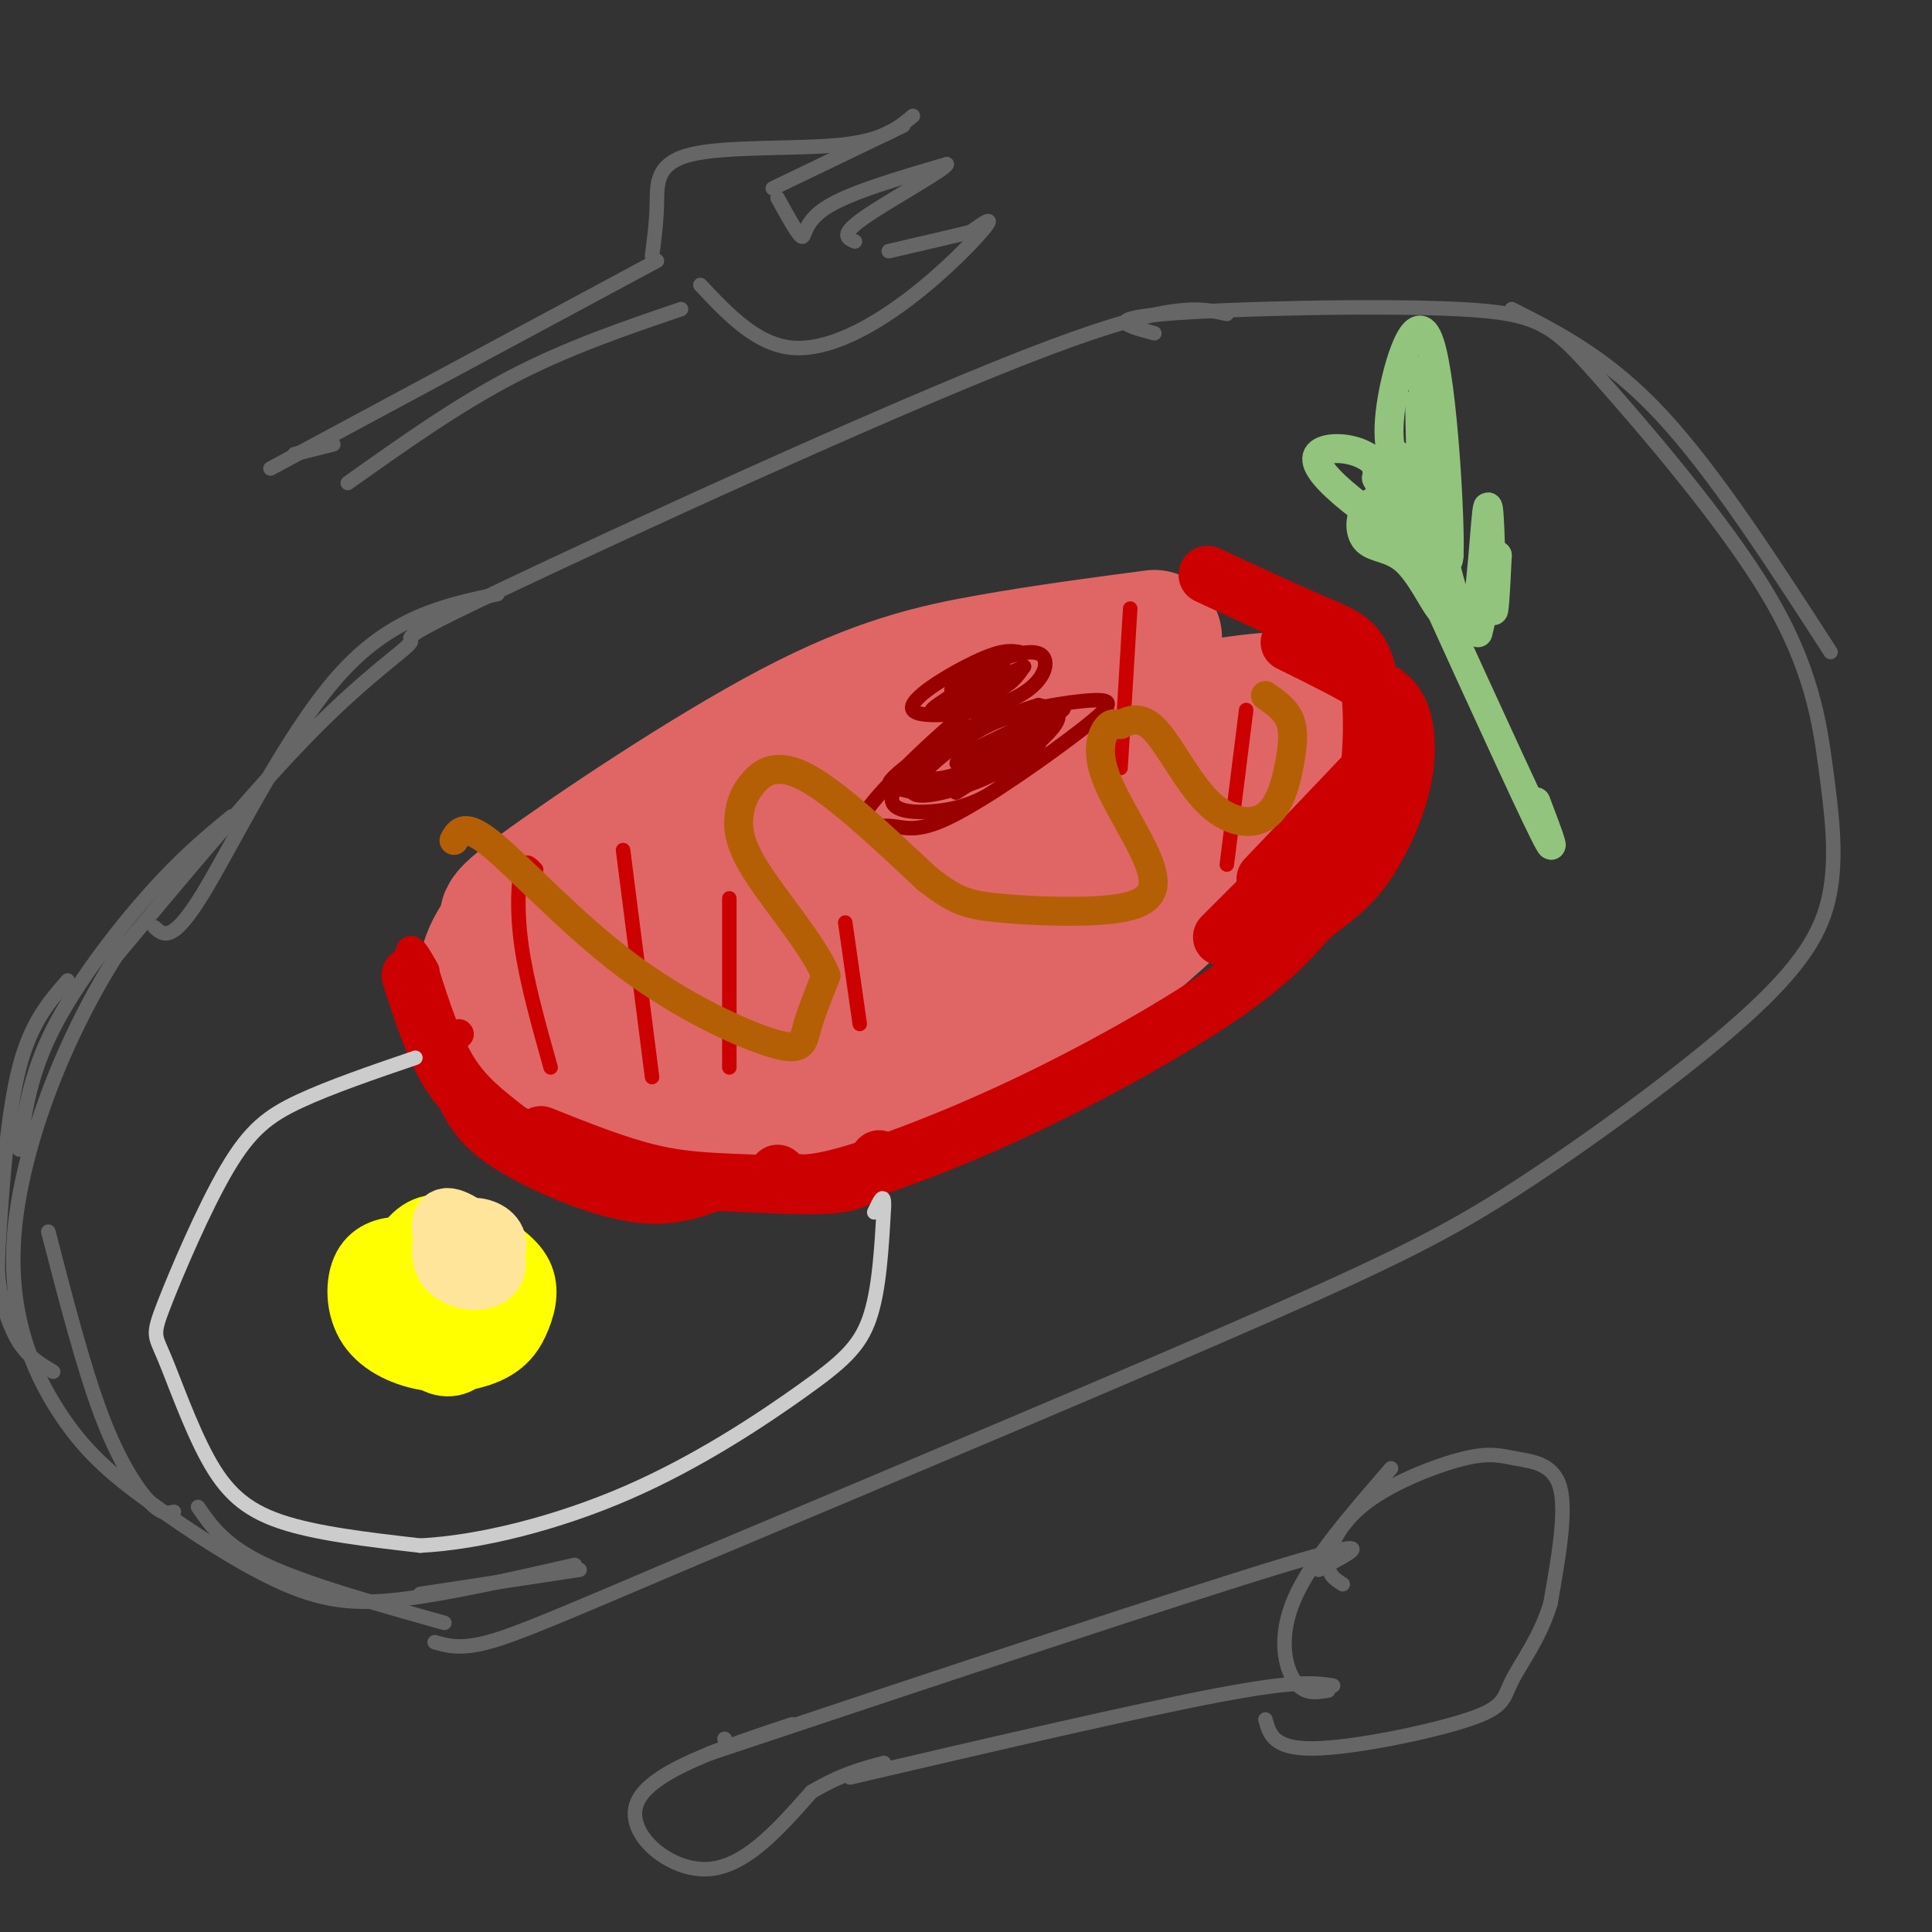 <svg viewBox='0 0 400 400' version='1.1' xmlns='http://www.w3.org/2000/svg' xmlns:xlink='http://www.w3.org/1999/xlink'><rect x="0" y="0" width="400" height="400" fill="#333333" stroke="none"/><g fill='none' stroke='rgb(102,102,102)' stroke-width='3' stroke-linecap='round' stroke-linejoin='round'><path d='M254,65c-6.003,-1.367 -12.006,-2.734 -42,9c-29.994,11.734 -83.978,36.568 -108,48c-24.022,11.432 -18.083,9.463 -19,11c-0.917,1.537 -8.691,6.582 -20,18c-11.309,11.418 -26.155,29.209 -41,47'/><path d='M24,198c-11.438,18.176 -19.532,40.115 -21,57c-1.468,16.885 3.689,28.715 9,37c5.311,8.285 10.774,13.025 19,19c8.226,5.975 19.215,13.186 28,17c8.785,3.814 15.367,4.233 25,3c9.633,-1.233 22.316,-4.116 35,-7'/><path d='M239,69c-5.443,-1.452 -10.886,-2.904 2,-4c12.886,-1.096 44.100,-1.836 61,-1c16.900,0.836 19.487,3.250 29,14c9.513,10.750 25.951,29.837 35,45c9.049,15.163 10.708,26.400 12,36c1.292,9.600 2.216,17.561 1,25c-1.216,7.439 -4.573,14.355 -16,25c-11.427,10.645 -30.923,25.020 -46,35c-15.077,9.980 -25.736,15.566 -54,28c-28.264,12.434 -74.132,31.717 -120,51'/><path d='M143,323c-27.511,11.711 -36.289,15.489 -42,17c-5.711,1.511 -8.356,0.756 -11,0'/><path d='M147,363c49.000,-16.333 98.000,-32.667 119,-39c21.000,-6.333 14.000,-2.667 7,1'/><path d='M176,368c29.667,-6.917 59.333,-13.833 76,-17c16.667,-3.167 20.333,-2.583 24,-2'/><path d='M278,328c-1.636,-1.025 -3.273,-2.050 -3,-5c0.273,-2.950 2.454,-7.826 8,-12c5.546,-4.174 14.456,-7.644 20,-9c5.544,-1.356 7.724,-0.596 11,0c3.276,0.596 7.650,1.027 9,6c1.350,4.973 -0.325,14.486 -2,24'/><path d='M321,332c-2.054,6.967 -6.190,12.383 -8,16c-1.810,3.617 -1.295,5.435 -9,8c-7.705,2.565 -23.630,5.876 -32,6c-8.370,0.124 -9.185,-2.938 -10,-6'/><path d='M150,360c0.000,0.000 0.100,0.100 0.1,0.1'/><path d='M164,357c-14.578,4.844 -29.156,9.689 -32,16c-2.844,6.311 6.044,14.089 14,14c7.956,-0.089 14.978,-8.044 22,-16'/><path d='M168,371c6.167,-3.667 10.583,-4.833 15,-6'/><path d='M69,92c0.000,0.000 -8.000,2.000 -8,2'/><path d='M56,97c0.000,0.000 80.000,-43.000 80,-43'/><path d='M72,100c11.250,-8.000 22.500,-16.000 34,-22c11.500,-6.000 23.250,-10.000 35,-14'/><path d='M135,53c0.464,-3.542 0.929,-7.083 1,-11c0.071,-3.917 -0.250,-8.208 7,-10c7.250,-1.792 22.071,-1.083 31,-2c8.929,-0.917 11.964,-3.458 15,-6'/><path d='M187,26c0.000,0.000 -27.000,13.000 -27,13'/><path d='M161,41c2.111,3.844 4.222,7.689 5,8c0.778,0.311 0.222,-2.911 5,-6c4.778,-3.089 14.889,-6.044 25,-9'/><path d='M196,34c0.200,0.822 -11.800,7.378 -17,11c-5.200,3.622 -3.600,4.311 -2,5'/><path d='M145,59c5.810,6.173 11.619,12.345 19,13c7.381,0.655 16.333,-4.208 24,-10c7.667,-5.792 14.048,-12.512 16,-15c1.952,-2.488 -0.524,-0.744 -3,1'/><path d='M201,48c-3.333,0.833 -10.167,2.417 -17,4'/></g>
<g fill='none' stroke='rgb(224,102,102)' stroke-width='28' stroke-linecap='round' stroke-linejoin='round'><path d='M239,132c-11.267,1.485 -22.534,2.971 -34,5c-11.466,2.029 -23.130,4.602 -41,14c-17.870,9.398 -41.944,25.622 -52,33c-10.056,7.378 -6.092,5.909 -7,8c-0.908,2.091 -6.688,7.740 -3,14c3.688,6.260 16.844,13.130 30,20'/><path d='M132,226c7.626,4.863 11.691,7.019 27,3c15.309,-4.019 41.861,-14.213 55,-20c13.139,-5.787 12.864,-7.167 18,-12c5.136,-4.833 15.683,-13.118 22,-22c6.317,-8.882 8.405,-18.360 11,-24c2.595,-5.640 5.699,-7.442 -11,-5c-16.699,2.442 -53.200,9.126 -75,16c-21.800,6.874 -28.900,13.937 -36,21'/><path d='M143,183c-7.965,7.094 -9.877,14.329 -11,19c-1.123,4.671 -1.457,6.777 3,8c4.457,1.223 13.707,1.565 20,2c6.293,0.435 9.630,0.965 24,-6c14.370,-6.965 39.772,-21.426 51,-28c11.228,-6.574 8.280,-5.261 9,-8c0.720,-2.739 5.107,-9.529 5,-14c-0.107,-4.471 -4.707,-6.622 -12,-7c-7.293,-0.378 -17.277,1.018 -32,6c-14.723,4.982 -34.183,13.552 -48,21c-13.817,7.448 -21.989,13.774 -24,17c-2.011,3.226 2.140,3.350 8,3c5.860,-0.350 13.430,-1.175 21,-2'/><path d='M157,194c15.380,-3.493 43.331,-11.226 60,-17c16.669,-5.774 22.056,-9.588 27,-13c4.944,-3.412 9.446,-6.420 8,-8c-1.446,-1.580 -8.841,-1.732 -11,-3c-2.159,-1.268 0.916,-3.652 -14,3c-14.916,6.652 -47.823,22.340 -56,28c-8.177,5.660 8.375,1.293 26,-5c17.625,-6.293 36.321,-14.512 41,-16c4.679,-1.488 -4.661,3.756 -14,9'/></g>
<g fill='none' stroke='rgb(204,0,0)' stroke-width='6' stroke-linecap='round' stroke-linejoin='round'><path d='M88,201c-1.844,-3.276 -3.687,-6.552 -3,-2c0.687,4.552 3.906,16.931 7,25c3.094,8.069 6.064,11.826 13,16c6.936,4.174 17.839,8.764 26,10c8.161,1.236 13.581,-0.882 19,-3'/><path d='M95,214c0.000,0.000 0.100,0.100 0.1,0.1'/></g>
<g fill='none' stroke='rgb(204,0,0)' stroke-width='12' stroke-linecap='round' stroke-linejoin='round'><path d='M85,202c2.381,7.387 4.762,14.774 8,20c3.238,5.226 7.333,8.292 12,12c4.667,3.708 9.905,8.060 17,10c7.095,1.940 16.048,1.470 25,1'/><path d='M112,235c7.976,3.185 15.952,6.369 23,8c7.048,1.631 13.167,1.708 20,2c6.833,0.292 14.381,0.798 19,0c4.619,-0.798 6.310,-2.899 8,-5'/><path d='M161,243c1.774,1.530 3.548,3.060 12,1c8.452,-2.060 23.583,-7.708 39,-15c15.417,-7.292 31.119,-16.226 41,-23c9.881,-6.774 13.940,-11.387 18,-16'/><path d='M271,190c4.810,-3.930 7.836,-5.754 11,-10c3.164,-4.246 6.467,-10.912 8,-17c1.533,-6.088 1.295,-11.596 0,-15c-1.295,-3.404 -3.648,-4.702 -6,-6'/><path d='M284,142c-3.833,-2.500 -10.417,-5.750 -17,-9'/><path d='M250,119c8.083,3.762 16.167,7.524 22,10c5.833,2.476 9.417,3.667 11,10c1.583,6.333 1.167,17.810 0,24c-1.167,6.190 -3.083,7.095 -5,8'/><path d='M282,161c0.000,0.000 -20.000,21.000 -20,21'/><path d='M275,172c0.000,0.000 -22.000,22.000 -22,22'/></g>
<g fill='none' stroke='rgb(204,0,0)' stroke-width='3' stroke-linecap='round' stroke-linejoin='round'><path d='M111,180c-1.133,-1.222 -2.267,-2.444 -3,0c-0.733,2.444 -1.067,8.556 0,16c1.067,7.444 3.533,16.222 6,25'/><path d='M129,176c0.000,0.000 6.000,47.000 6,47'/><path d='M151,186c0.000,0.000 0.000,35.000 0,35'/><path d='M175,191c0.000,0.000 3.000,21.000 3,21'/><path d='M258,147c0.000,0.000 -4.000,32.000 -4,32'/><path d='M234,126c0.000,0.000 -2.000,33.000 -2,33'/></g>
<g fill='none' stroke='rgb(153,0,0)' stroke-width='3' stroke-linecap='round' stroke-linejoin='round'><path d='M211,135c-1.797,-0.276 -3.594,-0.552 -9,2c-5.406,2.552 -14.421,7.931 -13,10c1.421,2.069 13.279,0.828 20,-2c6.721,-2.828 8.307,-7.241 7,-9c-1.307,-1.759 -5.505,-0.863 -10,1c-4.495,1.863 -9.287,4.694 -9,6c0.287,1.306 5.653,1.087 9,0c3.347,-1.087 4.673,-3.044 6,-5'/><path d='M212,138c-4.325,1.894 -18.137,9.129 -19,9c-0.863,-0.129 11.222,-7.622 14,-9c2.778,-1.378 -3.752,3.360 -5,5c-1.248,1.640 2.786,0.183 3,0c0.214,-0.183 -3.393,0.909 -7,2'/><path d='M207,148c0.449,-3.121 0.897,-6.242 -5,-2c-5.897,4.242 -18.141,15.848 -22,21c-3.859,5.152 0.665,3.849 4,4c3.335,0.151 5.481,1.756 13,-2c7.519,-3.756 20.411,-12.874 27,-18c6.589,-5.126 6.873,-6.260 2,-6c-4.873,0.260 -14.904,1.915 -23,5c-8.096,3.085 -14.257,7.600 -17,10c-2.743,2.400 -2.070,2.686 -1,3c1.070,0.314 2.535,0.657 4,1'/><path d='M189,164c4.289,-0.774 13.011,-3.211 19,-6c5.989,-2.789 9.243,-5.932 8,-8c-1.243,-2.068 -6.984,-3.060 -14,0c-7.016,3.060 -15.308,10.174 -17,14c-1.692,3.826 3.217,4.366 8,4c4.783,-0.366 9.440,-1.636 14,-5c4.560,-3.364 9.023,-8.822 9,-12c-0.023,-3.178 -4.531,-4.077 -11,-1c-6.469,3.077 -14.899,10.128 -16,13c-1.101,2.872 5.128,1.564 10,0c4.872,-1.564 8.389,-3.382 12,-6c3.611,-2.618 7.318,-6.034 8,-8c0.682,-1.966 -1.659,-2.483 -4,-3'/><path d='M215,146c-5.888,1.640 -18.607,7.238 -23,11c-4.393,3.762 -0.460,5.686 7,3c7.460,-2.686 18.447,-9.983 16,-8c-2.447,1.983 -18.326,13.244 -17,12c1.326,-1.244 19.858,-14.994 22,-17c2.142,-2.006 -12.106,7.730 -16,11c-3.894,3.270 2.567,0.073 7,-3c4.433,-3.073 6.838,-6.021 5,-6c-1.838,0.021 -7.919,3.010 -14,6'/><path d='M202,155c-3.464,1.929 -5.125,3.750 -3,3c2.125,-0.750 8.036,-4.071 10,-5c1.964,-0.929 -0.018,0.536 -2,2'/></g>
<g fill='none' stroke='rgb(180,95,6)' stroke-width='6' stroke-linecap='round' stroke-linejoin='round'><path d='M94,174c1.070,-1.917 2.140,-3.834 8,1c5.860,4.834 16.509,16.419 28,25c11.491,8.581 23.825,14.156 30,16c6.175,1.844 6.193,-0.045 7,-3c0.807,-2.955 2.404,-6.978 4,-11'/><path d='M171,202c-2.286,-5.821 -10.002,-14.875 -14,-21c-3.998,-6.125 -4.278,-9.322 -4,-12c0.278,-2.678 1.113,-4.836 3,-7c1.887,-2.164 4.825,-4.332 11,-1c6.175,3.332 15.588,12.166 25,21'/><path d='M192,182c5.884,4.528 8.093,5.350 15,6c6.907,0.650 18.511,1.130 25,0c6.489,-1.130 7.863,-3.870 6,-9c-1.863,-5.130 -6.963,-12.650 -9,-18c-2.037,-5.350 -1.011,-8.528 0,-10c1.011,-1.472 2.005,-1.236 3,-1'/><path d='M232,150c1.557,-0.751 3.948,-2.129 7,1c3.052,3.129 6.765,10.764 11,15c4.235,4.236 8.991,5.074 12,3c3.009,-2.074 4.272,-7.058 5,-11c0.728,-3.942 0.922,-6.840 0,-9c-0.922,-2.160 -2.961,-3.580 -5,-5'/></g>
<g fill='none' stroke='rgb(204,204,204)' stroke-width='3' stroke-linecap='round' stroke-linejoin='round'><path d='M86,219c-8.825,3.017 -17.650,6.035 -24,9c-6.350,2.965 -10.225,5.878 -15,14c-4.775,8.122 -10.451,21.453 -13,28c-2.549,6.547 -1.972,6.312 0,11c1.972,4.688 5.339,14.301 9,21c3.661,6.699 7.618,10.486 15,13c7.382,2.514 18.191,3.757 29,5'/><path d='M87,320c12.257,-0.611 28.399,-4.638 43,-11c14.601,-6.362 27.662,-15.059 36,-21c8.338,-5.941 11.954,-9.126 14,-15c2.046,-5.874 2.523,-14.437 3,-23'/><path d='M183,250c0.167,-3.667 -0.917,-1.333 -2,1'/></g>
<g fill='none' stroke='rgb(255,255,0)' stroke-width='3' stroke-linecap='round' stroke-linejoin='round'><path d='M89,257c-0.634,-1.450 -1.267,-2.900 -3,-3c-1.733,-0.100 -4.564,1.151 -7,4c-2.436,2.849 -4.477,7.295 -2,12c2.477,4.705 9.470,9.670 14,12c4.530,2.330 6.596,2.027 10,0c3.404,-2.027 8.147,-5.776 10,-10c1.853,-4.224 0.815,-8.921 -1,-12c-1.815,-3.079 -4.408,-4.539 -7,-6'/><path d='M103,254c-3.417,-1.405 -8.458,-1.917 -12,-1c-3.542,0.917 -5.583,3.262 -6,5c-0.417,1.738 0.792,2.869 2,4'/></g>
<g fill='none' stroke='rgb(255,255,0)' stroke-width='12' stroke-linecap='round' stroke-linejoin='round'><path d='M92,268c0.646,-2.052 1.293,-4.103 0,-6c-1.293,-1.897 -4.524,-3.639 -8,-4c-3.476,-0.361 -7.195,0.659 -9,4c-1.805,3.341 -1.694,9.002 1,13c2.694,3.998 7.972,6.334 13,7c5.028,0.666 9.808,-0.336 13,-2c3.192,-1.664 4.797,-3.988 6,-7c1.203,-3.012 2.005,-6.710 0,-10c-2.005,-3.290 -6.816,-6.172 -11,-8c-4.184,-1.828 -7.740,-2.603 -11,0c-3.260,2.603 -6.224,8.584 -7,13c-0.776,4.416 0.637,7.266 5,9c4.363,1.734 11.675,2.353 16,1c4.325,-1.353 5.662,-4.676 7,-8'/><path d='M107,270c1.284,-2.348 0.996,-4.217 -2,-6c-2.996,-1.783 -8.698,-3.480 -13,-3c-4.302,0.480 -7.204,3.135 -8,7c-0.796,3.865 0.514,8.938 3,12c2.486,3.062 6.148,4.113 9,2c2.852,-2.113 4.895,-7.390 6,-10c1.105,-2.610 1.273,-2.554 0,-4c-1.273,-1.446 -3.988,-4.393 -7,-3c-3.012,1.393 -6.323,7.126 -5,9c1.323,1.874 7.279,-0.111 10,-2c2.721,-1.889 2.206,-3.683 0,-3c-2.206,0.683 -6.103,3.841 -10,7'/></g>
<g fill='none' stroke='rgb(255,229,153)' stroke-width='12' stroke-linecap='round' stroke-linejoin='round'><path d='M98,257c-1.792,-2.052 -3.584,-4.103 -5,-3c-1.416,1.103 -2.456,5.361 -1,8c1.456,2.639 5.407,3.660 8,3c2.593,-0.660 3.828,-3.001 2,-6c-1.828,-2.999 -6.719,-6.656 -9,-7c-2.281,-0.344 -1.951,2.623 -1,6c0.951,3.377 2.523,7.163 5,7c2.477,-0.163 5.859,-4.275 6,-7c0.141,-2.725 -2.960,-4.064 -5,-4c-2.040,0.064 -3.020,1.532 -4,3'/><path d='M94,257c0.333,1.000 3.167,2.000 6,3'/></g>
<g fill='none' stroke='rgb(147,196,125)' stroke-width='6' stroke-linecap='round' stroke-linejoin='round'><path d='M285,97c13.750,30.250 27.500,60.500 33,72c5.500,11.500 2.750,4.250 0,-3'/><path d='M290,99c-1.601,-3.381 -3.202,-6.762 -2,-15c1.202,-8.238 5.208,-21.333 8,-13c2.792,8.333 4.369,38.095 4,44c-0.369,5.905 -2.685,-12.048 -5,-30'/><path d='M295,85c-0.799,-7.772 -0.297,-12.201 0,-4c0.297,8.201 0.389,29.033 0,28c-0.389,-1.033 -1.259,-23.932 -1,-26c0.259,-2.068 1.645,16.695 1,22c-0.645,5.305 -3.323,-2.847 -6,-11'/><path d='M290,102c-2.322,-3.222 -4.644,-6.444 -8,-8c-3.356,-1.556 -7.747,-1.444 -9,0c-1.253,1.444 0.633,4.222 5,8c4.367,3.778 11.214,8.556 12,7c0.786,-1.556 -4.490,-9.444 -5,-10c-0.510,-0.556 3.745,6.222 8,13'/><path d='M293,112c1.333,2.167 0.667,1.083 0,0'/><path d='M298,112c2.643,10.554 5.286,21.107 7,17c1.714,-4.107 2.500,-22.875 3,-24c0.500,-1.125 0.714,15.393 1,20c0.286,4.607 0.643,-2.696 1,-10'/><path d='M310,115c-0.500,1.000 -2.250,8.500 -4,16'/><path d='M300,115c-2.949,-4.560 -5.897,-9.121 -9,-11c-3.103,-1.879 -6.359,-1.078 -8,1c-1.641,2.078 -1.667,5.433 0,7c1.667,1.567 5.026,1.345 8,4c2.974,2.655 5.564,8.187 7,10c1.436,1.813 1.718,-0.094 2,-2'/></g>
<g fill='none' stroke='rgb(102,102,102)' stroke-width='3' stroke-linecap='round' stroke-linejoin='round'><path d='M103,123c-11.044,2.333 -22.089,4.667 -33,17c-10.911,12.333 -21.689,34.667 -28,45c-6.311,10.333 -8.156,8.667 -10,7'/><path d='M48,169c-5.111,4.200 -10.222,8.400 -17,16c-6.778,7.600 -15.222,18.600 -20,28c-4.778,9.400 -5.889,17.200 -7,25'/><path d='M14,203c-3.794,4.330 -7.589,8.660 -10,18c-2.411,9.340 -3.440,23.689 -4,32c-0.560,8.311 -0.651,10.584 0,14c0.651,3.416 2.043,7.976 4,11c1.957,3.024 4.478,4.512 7,6'/><path d='M10,255c3.644,14.089 7.289,28.178 11,38c3.711,9.822 7.489,15.378 10,18c2.511,2.622 3.756,2.311 5,2'/><path d='M41,312c2.750,4.000 5.500,8.000 14,12c8.500,4.000 22.750,8.000 37,12'/><path d='M87,330c0.000,0.000 33.000,-5.000 33,-5'/><path d='M313,64c10.000,5.083 20.000,10.167 31,22c11.000,11.833 23.000,30.417 35,49'/><path d='M288,304c-8.289,9.556 -16.578,19.111 -20,27c-3.422,7.889 -1.978,14.111 0,17c1.978,2.889 4.489,2.444 7,2'/></g>
</svg>